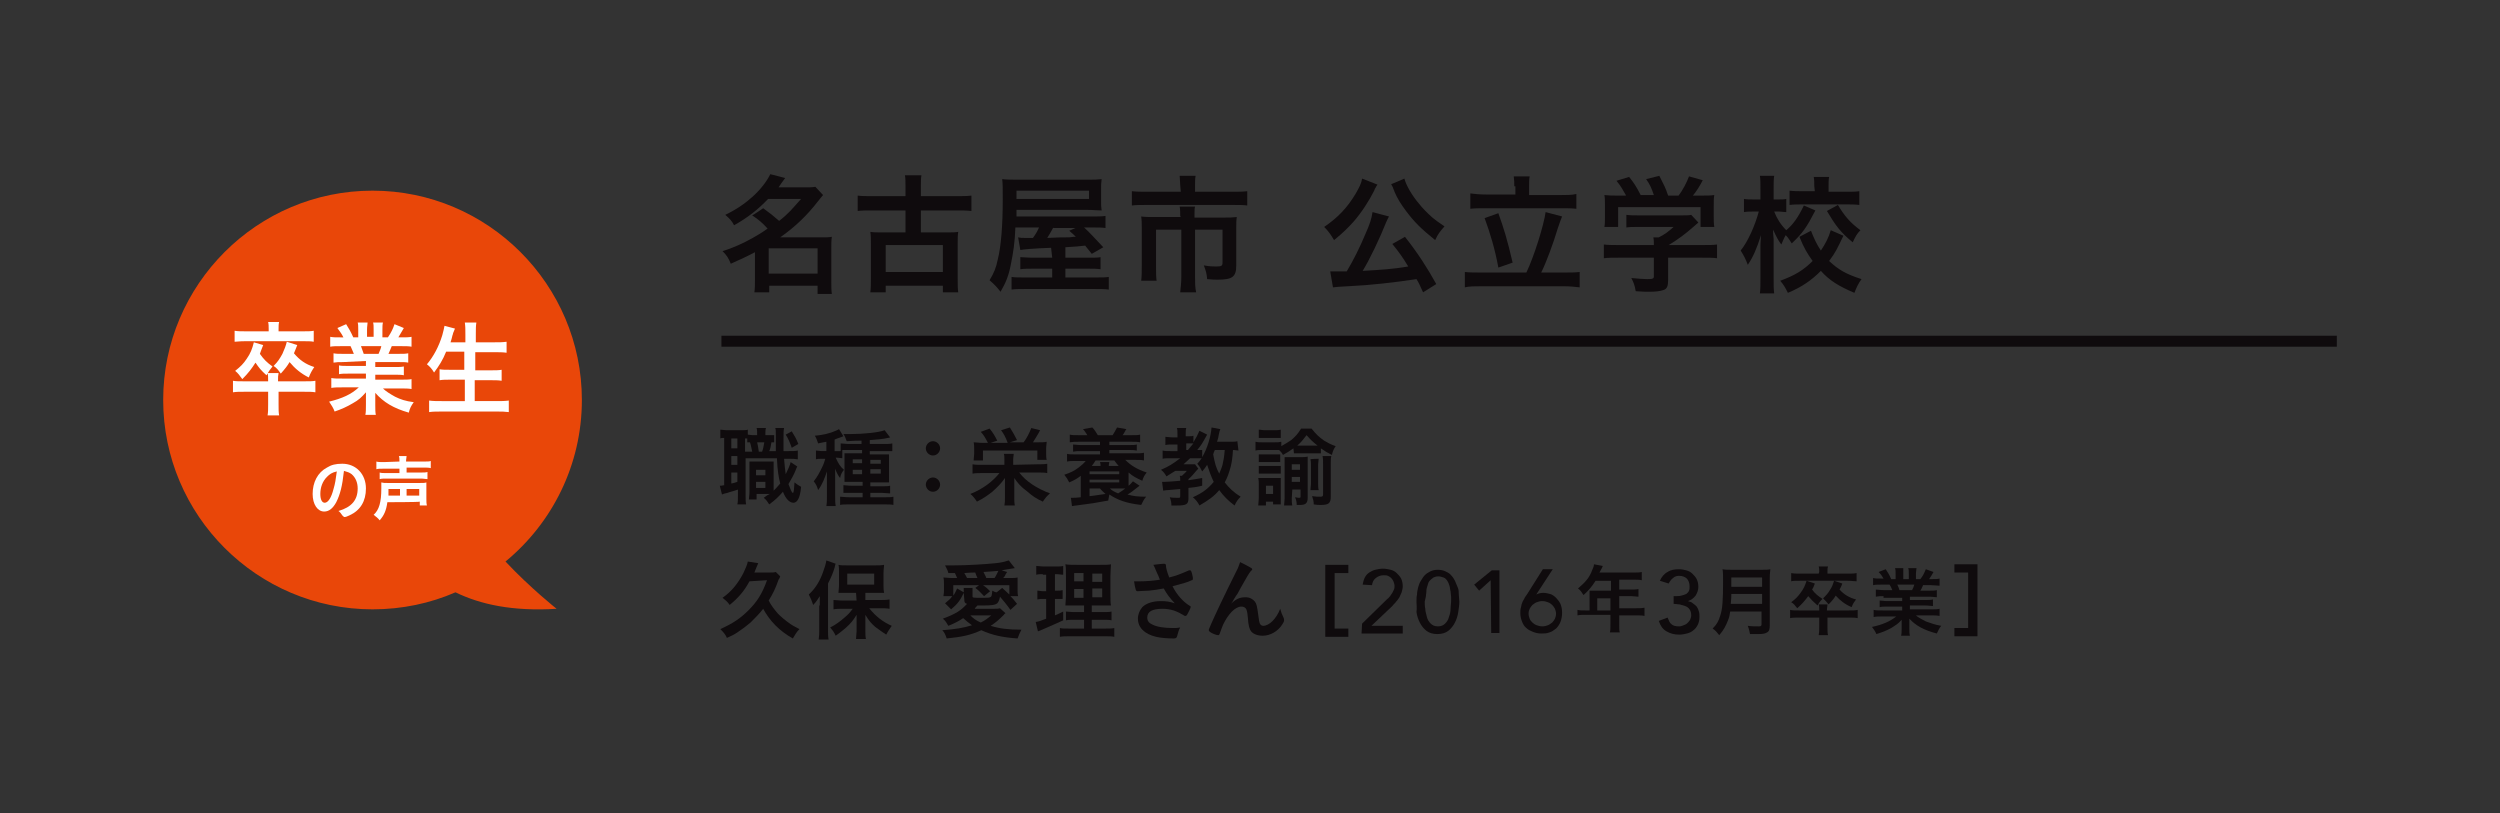 <?xml version="1.0" encoding="utf-8"?>
<!-- Generator: Adobe Illustrator 27.2.0, SVG Export Plug-In . SVG Version: 6.00 Build 0)  -->
<svg version="1.1" id="_レイヤー_2" xmlns="http://www.w3.org/2000/svg" xmlns:xlink="http://www.w3.org/1999/xlink" x="0px"
	 y="0px" viewBox="0 0 455 148" style="enable-background:new 0 0 455 148;" xml:space="preserve">
<rect x="0" y="0" width="455" height="148" fill="#333333" stroke="none"/>
<style type="text/css">
	.st0{fill:#E94709;}
	.st1{fill:#FFFFFF;}
	.st2{fill:#0F0B0D;}
	.st3{fill:none;stroke:#0F0B0D;stroke-width:1.998;stroke-miterlimit:10;}
</style>
<g id="_レイヤー_2-2">
	<g>
		<path class="st0" d="M92,102.2c8.5-7,13.9-17.6,13.9-29.4c0-21-17.1-38.1-38.1-38.1S29.7,51.8,29.7,72.8s17.1,38.1,38.1,38.1
			c5.4,0,10.5-1.1,15.1-3.1c4.5,2.2,10.4,3.5,18.4,3C101.3,110.8,96.5,107,92,102.2z"/>
		<g>
			<path class="st1" d="M55.3,69.4c1,0,1.6,0,2.1-0.1v2.1c-0.6-0.1-1.1-0.1-2.1-0.1h-4.6v2.3c0,1,0,1.4,0.1,2h-2.1
				c0.1-0.6,0.1-1.1,0.1-2v-2.3h-4.3c-0.9,0-1.5,0-2.1,0.1v-2.1c0.5,0.1,1.1,0.1,2.1,0.1h4.3c0-0.7,0-1.1-0.1-1.5h2
				c-0.1,0.5-0.1,0.7-0.1,1.5L55.3,69.4L55.3,69.4z M48.9,59.9c0-0.5,0-0.9-0.1-1.3h2c-0.1,0.4-0.1,0.8-0.1,1.3v0.4h4.5
				c0.8,0,1.4,0,1.9-0.1v2c-0.5-0.1-1.1-0.1-1.9-0.1H44.6c-1,0-1.6,0.1-1.9,0.1v-2c0.6,0.1,1.2,0.1,2,0.1h4.2L48.9,59.9L48.9,59.9z
				 M47.9,62.8c-0.3,0.8-0.4,1-0.6,1.6c0.7,1,1.3,1.6,2.3,2.3c-0.5,0.6-0.7,0.9-1.1,1.6c-1-0.9-1.4-1.4-2-2.3
				c-0.7,1.1-1.3,1.9-2.4,3c-0.5-0.7-0.8-1.1-1.3-1.5c1-0.8,1.5-1.3,2.1-2.2c0.7-1,1-1.8,1.3-3L47.9,62.8L47.9,62.8z M54.1,62.8
				c-0.3,0.8-0.4,1-0.6,1.5c1,1.2,2.1,2,3.7,2.5c-0.4,0.6-0.7,1.1-1,1.9c-1.4-0.7-2.5-1.6-3.5-2.8c-0.4,0.7-0.8,1.2-1.6,2.1
				c-0.4-0.6-0.7-1-1.3-1.4c0.8-0.8,1.1-1.3,1.6-2.2c0.4-0.9,0.6-1.4,0.8-2.2L54.1,62.8L54.1,62.8z"/>
			<path class="st1" d="M62.4,65.9c-0.8,0-1.1,0-1.7,0.1v-1.7c0.5,0.1,0.9,0.1,1.7,0.1h2c-0.3-0.7-0.4-1-0.6-1.4h-1.8
				c-0.8,0-1.4,0-1.9,0.1v-1.8c0.5,0.1,1,0.1,1.9,0.1h0.5c-0.3-0.6-0.5-0.9-1.1-1.7L63,59c0.5,0.8,0.8,1.3,1.3,2.4h0.9v-1.3
				c0-0.6,0-1.1-0.1-1.4h1.8c0,0.3-0.1,0.7-0.1,1.3v1.3h1.2V60c0-0.6,0-1-0.1-1.3h1.8c-0.1,0.3-0.1,0.9-0.1,1.4v1.3h1
				c0.6-0.9,0.9-1.5,1.2-2.4l1.7,0.7c-0.4,0.7-0.7,1.2-1,1.7h0.5c0.9,0,1.4,0,1.9-0.1v1.8C74.4,63,73.8,63,73,63h-1.7
				c-0.3,0.7-0.4,1-0.6,1.4h1.9c0.8,0,1.2,0,1.7-0.1V66c-0.5-0.1-0.9-0.1-1.7-0.1h-4.3v0.9h3.5c0.7,0,1.2,0,1.7-0.1v1.6
				c-0.4-0.1-1-0.1-1.7-0.1h-3.5v0.9h4.6c0.9,0,1.5,0,2-0.1v1.8c-0.6-0.1-1.2-0.1-1.9-0.1h-3.3c0.5,0.5,1.3,1,2.2,1.5
				c1,0.5,1.9,0.8,3.4,1c-0.5,0.7-0.7,1.1-0.9,1.9c-2.8-0.8-4.6-1.9-6.1-3.6c0,0.6,0,0.9,0,1.3v0.9c0,0.8,0,1.3,0.1,1.8h-1.9
				c0.1-0.5,0.1-1.1,0.1-1.9v-0.9c0-0.4,0-0.6,0-1.3c-0.8,0.9-1.3,1.4-2.4,2c-1,0.6-2.1,1.1-3.3,1.5c-0.2-0.6-0.6-1.2-1-1.8
				c2.4-0.6,4-1.3,5.4-2.6h-3c-0.8,0-1.4,0-2,0.1v-1.8c0.5,0.1,1.1,0.1,2,0.1h4.3v-0.9h-3.2c-0.7,0-1.2,0-1.7,0.1v-1.6
				c0.4,0.1,0.9,0.1,1.7,0.1h3.2v-0.9L62.4,65.9L62.4,65.9z M68.9,64.4c0.2-0.5,0.4-0.9,0.5-1.4h-3.7c0.2,0.5,0.3,0.9,0.5,1.4H68.9z
				"/>
			<path class="st1" d="M81.2,64c-0.6,1.5-1.3,2.6-2.2,3.8c-0.4-0.7-0.8-1.1-1.3-1.5c1.2-1.4,2.2-3.3,2.8-5.3
				c0.2-0.8,0.3-1.1,0.4-1.7l1.9,0.5c0,0.1-0.1,0.2-0.2,0.5c0,0.1-0.1,0.1-0.2,0.6c-0.1,0.2-0.1,0.5-0.4,1.4h2.7v-1.4
				c0-1,0-1.5-0.1-2.2h2.1c-0.1,0.6-0.1,1.2-0.1,2.2v1.4h3.4c0.8,0,1.5,0,2.2-0.1v2c-0.7-0.1-1.4-0.1-2.2-0.1h-3.5v3.3h2.8
				c0.8,0,1.5,0,2-0.1v2c-0.6-0.1-1.3-0.1-2-0.1h-2.9V73h3.9c0.9,0,1.6,0,2.3-0.1V75c-0.8-0.1-1.3-0.1-2.2-0.1h-10
				c-0.9,0-1.6,0-2.3,0.1v-2.1c0.7,0.1,1.4,0.1,2.3,0.1h4.2v-3.9H82c-0.8,0-1.4,0-2,0.1v-2c0.5,0.1,1.1,0.1,2,0.1h2.5V64
				C84.5,64,81.2,64,81.2,64z"/>
			<path class="st1" d="M61.2,91.4c-0.6,1.1-1.3,1.7-2.2,1.7c-1.2,0-2.1-1.3-2.1-3.2c0-2.1,0.9-3.9,2.6-4.8c0.8-0.5,1.6-0.7,2.8-0.7
				c2.5,0,4.3,1.9,4.3,4.5c0,2.3-1,4-3,4.9c-0.4,0.2-0.7,0.3-0.9,0.3c-0.1,0-0.2-0.1-0.4-0.3c-0.2-0.3-0.4-0.6-0.7-0.8
				c2.4-0.7,3.5-2,3.5-4.1c0-1.1-0.4-2-1.1-2.6c-0.4-0.3-0.7-0.4-1.4-0.6C62.3,88.5,61.9,90,61.2,91.4L61.2,91.4z M59.5,86.8
				c-0.8,0.8-1.2,1.9-1.2,3.1c0,1,0.3,1.6,0.8,1.6c0.6,0,1.2-0.9,1.6-2.5c0.3-1,0.4-1.7,0.6-3.2C60.4,86,60,86.3,59.5,86.8z"/>
			<path class="st1" d="M70.5,91.4c-0.2,1.5-0.6,2.4-1.4,3.3c-0.3-0.4-0.7-0.7-1.1-1c1-0.9,1.4-2.3,1.4-4.8c0-0.5,0-0.8,0-1.1
				c0.4,0.1,0.5,0.1,1.1,0.1h6c0.6,0,0.8,0,1.1-0.1c0,0.3,0,0.6,0,1.1v1.8c0,0.6,0,0.9,0.1,1.3h-1.3v-0.7
				C76.2,91.4,70.5,91.4,70.5,91.4z M72.7,84c0-0.5,0-0.7-0.1-1H74c0,0.3-0.1,0.5-0.1,1V84h3.2c0.6,0,1.1,0,1.3-0.1v1.3
				c-0.4-0.1-0.7-0.1-1.3-0.1H74V86h2.6c0.6,0,0.9,0,1.2-0.1v1.3c-0.4,0-0.7-0.1-1.2-0.1h-6.3c-0.5,0-0.8,0-1.2,0.1V86
				c0.3,0.1,0.6,0.1,1.2,0.1h2.4v-0.8h-2.9c-0.6,0-1,0-1.3,0.1V84c0.3,0.1,0.7,0.1,1.4,0.1L72.7,84L72.7,84L72.7,84z M72.8,90.2V89
				h-2.1c0,0.5,0,0.8,0,1.2H72.8L72.8,90.2z M76.3,90.2V89H74v1.2H76.3z"/>
		</g>
	</g>
	<g>
		<g>
			<path class="st2" d="M138.9,37.9c1.5,1.1,1.5,1.1,2.9,2.3c1.7-1.3,2.4-2.2,4-4h-6c-1.8,1.9-3.7,3.4-6.2,4.8
				c-0.4-0.8-0.8-1.2-1.6-1.9c3.8-1.8,6.8-4.6,8.2-7.4l2.7,0.7c-0.6,0.8-0.8,1.1-1.2,1.7h4.7c0.9,0,1.4,0,2-0.1l1.4,1.5
				c-0.3,0.3-0.3,0.4-0.9,1.1c-2,2.6-4.2,4.7-6.9,6.6h7.5c0.9,0,1.3,0,1.9-0.1c-0.1,0.6-0.1,1.2-0.1,2.1v6c0,0.9,0,1.7,0.1,2.3h-2.6
				V52h-8.8v1.2h-2.7c0.1-0.7,0.1-1.5,0.1-2.3v-5c-1.5,0.8-2.4,1.2-4.4,2.1c-0.4-1-0.7-1.5-1.5-2.3c2-0.6,3.9-1.5,5.5-2.4
				c0.7-0.4,1.6-0.9,2.7-1.7c-1-1.1-1.6-1.6-2.8-2.4C137,39.2,138.9,37.9,138.9,37.9z M139.9,49.8h8.9v-4.6h-8.9V49.8z"/>
			<path class="st2" d="M164.8,34c0-1,0-1.5-0.1-2.1h3c-0.1,0.6-0.1,1.2-0.1,2.1v1.7h6.4c1.1,0,2,0,2.8-0.1v2.8
				c-0.9-0.1-1.8-0.1-2.8-0.1h-6.4v4h4.7c1.1,0,1.5,0,2.1-0.1c-0.1,0.6-0.1,1.2-0.1,2.2v6.3c0,1.1,0,1.9,0.1,2.5h-2.8v-1.2h-10.4
				v1.2h-2.8c0.1-0.7,0.1-1.5,0.1-2.5v-6.3c0-0.9,0-1.5-0.1-2.2c0.6,0.1,1.1,0.1,2.1,0.1h4.3v-4h-6c-1.1,0-1.9,0-2.7,0.1v-2.8
				c0.7,0.1,1.7,0.1,2.7,0.1h6C164.8,35.7,164.8,34,164.8,34z M161.2,49.5h10.4v-4.9h-10.4V49.5z"/>
			<path class="st2" d="M191.3,45.1c-3,0.1-5.2,0.3-5.6,0.4l-0.4-2.3c0.5,0.1,0.6,0.1,1.2,0.1h1.5c0.5-0.7,0.8-1.2,1.1-1.9h-4.3
				c-0.1,2.8-0.4,4.6-0.8,6.6c-0.4,2.1-0.9,3.4-1.9,5.1c-0.7-0.9-1.2-1.4-2-2.1c0.8-1.3,1.2-2.3,1.5-3.8c0.6-2.4,0.9-6.2,0.9-10.9
				c0-2.2,0-2.8-0.1-3.7c0.8,0.1,1.6,0.1,3,0.1h12.6c1.2,0,1.7,0,2.5-0.1c-0.1,0.8-0.1,1-0.1,1.8v2.2c0,0.8,0,1,0.1,1.7
				c-0.8,0-1.5-0.1-2.5-0.1H185l0,1.2h13.5c1.4,0,2,0,2.7-0.1v2.2c-0.7-0.1-1.2-0.1-2.4-0.1h-1.5c0.9,0.8,1.8,1.8,3.5,3.6l-2.1,1.2
				l-1.2-1.5c-0.7,0.1-1.9,0.2-3.6,0.3v1.9h4.1c1.4,0,1.8,0,2.3-0.1V49c-0.7-0.1-1.3-0.1-2.3-0.1h-4.1v1.6h5.1c1.6,0,2.2,0,2.8-0.1
				v2.3c-0.8-0.1-1.5-0.1-3.1-0.1h-11.7c-1.3,0-2.2,0-2.9,0.1v-2.3c0.6,0.1,1.3,0.1,2.7,0.1h4.7v-1.6h-3.4c-1,0-1.7,0-2.4,0.1v-2.2
				c0.6,0,1,0.1,2.4,0.1h3.4L191.3,45.1L191.3,45.1z M198.2,36.2v-1.5H185v1.5H198.2z M191.7,41.4c-0.5,0.9-0.7,1.3-1.1,1.9
				c1.8-0.1,3-0.1,3.5-0.1c0.5,0,0.6,0,1.3-0.1c0.1,0,0.2,0,0.4,0c-0.4-0.4-0.6-0.6-1.2-1.1l1.1-0.5H191.7L191.7,41.4z"/>
			<path class="st2" d="M214.8,33.7c0-0.6-0.1-1.3-0.1-1.7h2.9c-0.1,0.5-0.1,1.1-0.1,1.7v1.2h6.6c1.2,0,2.1,0,2.9-0.1v2.6
				c-0.7-0.1-1.4-0.1-2.9-0.1h-15.3c-1.1,0-2,0-2.8,0.1v-2.6c0.9,0.1,1.7,0.1,2.9,0.1h6L214.8,33.7L214.8,33.7z M214.8,39.3
				c0-0.6,0-1.2-0.1-1.7h2.8c-0.1,0.3-0.1,0.8-0.1,1.7v0.3h5.4c1,0,1.5,0,2.3-0.1c-0.1,0.6-0.1,1.2-0.1,2v6.8c0,2.1-0.7,2.6-3.4,2.6
				c-0.5,0-0.9,0-1.9-0.1c-0.1-1.1-0.2-1.4-0.6-2.5c1,0.2,1.8,0.2,2.2,0.2c1,0,1.2-0.1,1.2-0.7v-6h-5v8.6c0,1.1,0,1.9,0.2,2.8h-2.9
				c0.1-0.9,0.2-1.8,0.2-2.8v-8.6h-4.6v6.6c0,1.3,0,1.9,0.1,2.7h-2.8c0.1-0.9,0.1-1.6,0.1-2.7v-7c0-0.7,0-1.3-0.1-2
				c0.7,0.1,1.4,0.1,2.4,0.1h4.8L214.8,39.3L214.8,39.3z"/>
			<path class="st2" d="M250.7,33.6c-0.1,0.1-0.1,0.2-0.2,0.3c0,0-0.1,0.1-0.1,0.2c-0.1,0.1-0.2,0.3-0.3,0.6c-0.9,1.8-2.3,4-3.8,5.7
				c-1.1,1.2-1.8,1.9-3.5,3.3c-0.6-1-1-1.6-1.8-2.4c2.5-1.7,4.2-3.5,5.7-6c0.7-1.2,1.1-2,1.2-2.8L250.7,33.6L250.7,33.6z M259,53.2
				c-0.6-1.3-0.8-1.8-1.2-2.4c-4,0.6-8.2,1.1-12.5,1.3c-1.7,0.1-2,0.1-2.7,0.2l-0.5-2.9c0.5,0,1.1,0,1.7,0c0.5,0,0.6,0,1.3,0
				c1.2-2,2.4-4.4,3.4-6.8c0.8-1.8,1.1-2.7,1.3-4l3,0.8c-0.2,0.3-0.2,0.4-0.5,1c-1.1,2.8-3.1,7-4.3,8.9c3.3-0.2,5.4-0.3,8.3-0.8
				c-1.1-1.8-1.6-2.5-2.9-4.1l2.3-1.3c2.3,2.9,4.1,5.7,5.7,8.6L259,53.2L259,53.2z M255.6,32.5c0.3,1.2,1.4,3.1,2.6,4.5
				c0.7,0.9,1.5,1.7,2.5,2.6c0.6,0.5,0.9,0.7,2.2,1.6c-0.8,0.9-1.2,1.4-1.7,2.5c-2.6-2.1-3.8-3.3-5.3-5.3c-0.9-1.2-1.6-2.3-2.1-3.5
				c0-0.1-0.1-0.3-0.2-0.5c0-0.1-0.1-0.3-0.2-0.5c-0.1-0.2-0.2-0.3-0.2-0.4C253.1,33.6,255.6,32.5,255.6,32.5z"/>
			<path class="st2" d="M277.8,49.6c1.4-2.9,3.2-8.7,3.5-11l3,0.8c-0.2,0.5-0.3,0.7-0.8,2.2c-0.8,2.7-2.1,6.2-3,8h4.1
				c1.2,0,2.2,0,2.9-0.1v2.8c-0.8-0.1-1.8-0.2-2.9-0.2h-15c-1.2,0-2.2,0-3,0.2v-2.8c0.8,0.1,1.8,0.1,3,0.1H277.8L277.8,49.6z
				 M275.6,33.9c0-0.7,0-1.1-0.1-1.8h2.9c-0.1,0.5-0.1,1.1-0.1,1.8v1.6h5.6c1.2,0,2.3,0,3-0.2V38c-0.8-0.1-1.8-0.1-3-0.1h-13.4
				c-1.2,0-2.2,0-2.9,0.1v-2.8c0.7,0.1,1.7,0.2,2.9,0.2h5.3V33.9L275.6,33.9z M272.7,38.8c1,2.8,1.6,4.7,2.6,9l-2.6,0.9
				c-0.6-3.3-1.5-6.3-2.5-9L272.7,38.8L272.7,38.8z"/>
			<path class="st2" d="M294.7,46.9c-1.2,0-2.1,0-2.8,0.1v-2.5c0.8,0.1,1.7,0.1,2.8,0.1h6.3v-0.2c0-0.5,0-0.8-0.1-1.2h1
				c1-0.5,1.7-1,2.7-1.9h-6.3c-1,0-1.7,0-2.3,0.1v-2.3c0.7,0.1,1.4,0.1,2.4,0.1h7.6c0.9,0,1.4,0,1.8-0.1l1.3,1.4
				c-0.2,0.2-0.5,0.4-0.8,0.7c-1.6,1.4-2.8,2.3-4.6,3.4v0h6c1.1,0,2.2,0,2.8-0.1v2.5c-0.6-0.1-1.6-0.1-2.9-0.1h-6v4
				c0,1.2-0.2,1.7-0.9,1.9c-0.6,0.2-1.3,0.3-2.7,0.3c-0.3,0-1,0-2.3-0.1c-0.2-1.2-0.4-1.6-0.8-2.4c1.1,0.1,2.2,0.2,2.9,0.2
				c1,0,1.2-0.1,1.2-0.5v-3.4L294.7,46.9L294.7,46.9z M295.9,35.5c-0.6-1-0.8-1.5-1.7-2.6l2.3-0.7c0.8,1,1.3,1.7,2.1,3.3h2.4
				c-0.4-1.2-0.7-1.9-1.4-2.9L302,32c0.9,1.8,1.1,2.1,1.6,3.6h1.9c0.7-0.9,1.5-2.4,1.9-3.5l2.5,0.7c-0.5,1-1.2,2.1-1.8,2.8h1.1
				c1.6,0,2,0,2.8-0.1c-0.1,0.6-0.1,1.1-0.1,1.9v2.1c0,0.6,0,1.2,0.1,1.8h-2.5v-3.6h-15v3.6h-2.5c0.1-0.5,0.1-1.1,0.1-1.8v-2.1
				c0-0.8,0-1.4-0.1-1.9c1.1,0.1,1.2,0.1,2.7,0.1H295.9L295.9,35.5z"/>
			<path class="st2" d="M330.4,38.3c-1.6,3.1-2.3,4.1-4.3,6c-0.4-0.6-0.6-1-1.1-1.5c-0.3,0.5-0.5,1-0.8,1.7
				c-0.6-0.8-0.9-1.4-1.5-2.7c0,0.3,0,0.9,0.1,1.7c0,0.1,0,1.3,0,1.5v5.6c0,1.2,0,2.1,0.1,2.8h-2.6c0.1-0.7,0.1-1.6,0.1-2.8v-4.7
				c0-0.6,0-1,0-1.2c0,0,0-0.6,0.1-1.9c-0.8,2.5-1.4,3.9-2.4,5.4c-0.4-1.1-0.8-1.8-1.3-2.6c1.3-1.6,2.6-4.5,3.3-7.1h-0.9
				c-0.7,0-1.2,0-1.8,0.1v-2.4c0.5,0.1,1,0.1,1.8,0.1h1.2v-1.9c0-1.2,0-1.8-0.1-2.4h2.6c-0.1,0.6-0.1,1.3-0.1,2.4v1.9h0.9
				c0.6,0,1,0,1.4-0.1v2.4c-0.5,0-0.9-0.1-1.3-0.1h-0.9c0.5,1.3,1.2,2.4,2.2,3.4c1.3-1.1,2.2-2.4,3.2-4.5L330.4,38.3L330.4,38.3z
				 M335.5,42.9c-1.1,2.3-1.4,3-2.6,4.6c1.7,1.6,3.1,2.4,5.9,3.3c-0.6,0.8-0.9,1.5-1.3,2.5c-2.8-1.2-4.5-2.2-6.1-4
				c-1.7,1.7-3.4,2.9-6,4c-0.5-1-0.8-1.5-1.4-2.2c2.7-1,4.2-1.9,5.9-3.6c-1-1.4-1.6-2.4-2.4-4.4l2.1-1.1c0.6,1.5,1,2.4,1.8,3.6
				c0.8-1.2,1.4-2.3,1.8-3.7L335.5,42.9L335.5,42.9z M330.2,33.9c0-0.7,0-1.2-0.1-1.7h2.8c-0.1,0.5-0.1,1-0.1,1.7v1h3.1
				c1,0,1.9,0,2.5-0.1v2.5c-0.8-0.1-1.6-0.1-2.5-0.1h-7.6c-1,0-1.8,0-2.6,0.1v-2.6c0.8,0.1,1.5,0.1,2.6,0.1h2L330.2,33.9L330.2,33.9
				z M334.5,37.3c1.2,2,2.2,3.2,4.1,4.6c-0.6,0.6-0.9,1.1-1.4,2.2c-2.2-1.8-3.1-3-4.7-5.7L334.5,37.3L334.5,37.3z"/>
		</g>
		<g>
			<path class="st2" d="M140.9,80.5c-0.2,0-0.4,0-0.5,0c-0.1,0.7-0.2,1.2-0.4,1.6h1.2c0-1.3,0-2.3,0-3.1c0-0.6,0-0.8-0.1-1.1h1.6
				c-0.1,0.5-0.1,0.8-0.1,1.9c0,0.6,0,1.3,0,2.3h0.9c0.9,0,1.2,0,1.7-0.1v1.6c-0.6-0.1-0.8-0.1-1.7-0.1h-0.8c0.1,1.3,0.2,2,0.3,2.8
				c0.4-0.8,0.8-1.7,0.9-2.2l1.2,0.8c-0.1,0.2-0.2,0.4-0.3,0.7c-0.3,0.8-0.9,1.8-1.3,2.5c0.3,0.8,0.6,1.6,0.8,1.6s0.2-0.7,0.3-1.9
				c0.4,0.3,0.8,0.6,1.2,0.8c-0.1,1.2-0.3,1.8-0.5,2.2c-0.2,0.4-0.5,0.7-0.9,0.7c-0.7,0-1.4-0.7-1.9-2c-0.8,0.9-1.4,1.5-2.5,2.3
				c-0.4-0.6-0.5-0.8-1-1.2c0.5-0.4,0.7-0.5,1.1-0.7h-2.4v1h-1.4c0-0.4,0.1-0.8,0.1-1.3v-4.2c0-0.7,0-0.9,0-1.4c0.3,0,0.4,0,1,0h2.4
				c0.4,0,0.6,0,1,0c0,0.3,0,0.6,0,1.4v3.9c0.4-0.4,0.7-0.7,1.2-1.3c-0.3-1.2-0.5-2.3-0.6-4.6h-5.7v6.8c0,0.8,0,1.2,0.1,1.6h-1.6
				c0.1-0.4,0.1-0.9,0.1-1.6v-1.1c-0.8,0.3-1.4,0.4-1.9,0.6c-0.5,0.1-0.8,0.2-1,0.3l-0.4-1.6c0.2,0,0.4,0,0.8-0.1v-8.6
				c-0.3,0-0.5,0-0.7,0.1v-1.6c0.3,0,0.7,0.1,1.3,0.1h2.4c0.6,0,1,0,1.3-0.1v0.9c0.3,0,0.5,0.1,1,0.1h0.7v-0.1c0-0.6,0-0.9-0.1-1.2
				h1.7c-0.1,0.4-0.1,0.7-0.1,1.2v0.1h0.5c0.6,0,0.8,0,1.1,0L140.9,80.5L140.9,80.5z M133.1,81.6h1.1v-1.8h-1.1V81.6z M133.1,84.6
				h1.1V83h-1.1V84.6z M133.1,88c0.6-0.1,0.7-0.2,1.1-0.3V86h-1.1V88z M136.9,82.2c-0.1-0.4-0.2-1.1-0.4-1.7c-0.2,0-0.3,0-0.5,0
				v-0.7c-0.2,0-0.2,0-0.4,0v2.4H136.9L136.9,82.2z M137.6,86.5h1.7v-1h-1.7V86.5z M137.6,88.8h1.7v-1.1h-1.7V88.8z M137.8,80.5
				c0.1,0.4,0.2,0.9,0.3,1.7h0.6c0.2-0.5,0.3-1.1,0.4-1.7H137.8z M144.1,78.5c0.5,0.8,0.8,1.3,1.2,2.3l-1.2,0.7
				c-0.4-1.1-0.6-1.6-1.1-2.4L144.1,78.5L144.1,78.5z"/>
			<path class="st2" d="M153.3,83.4c-0.3,0-0.6-0.1-1-0.1h-0.2c0.5,1.1,0.8,1.6,1.5,2.2c-0.4,0.5-0.6,0.9-0.7,1.5
				c-0.4-0.5-0.6-0.9-0.9-1.7c0,0.4,0,0.5,0,0.9c0,0.2,0,0.3,0,0.5c0,0.3,0,0.5,0,0.6v3c0,0.8,0,1.2,0.1,1.8h-1.7
				c0.1-0.6,0.1-1.1,0.1-1.8v-2.4c0-0.5,0-0.9,0-1.1c0-0.4,0-0.6,0-1c-0.4,1.2-0.8,2.3-1.6,3.4c-0.2-0.7-0.4-1.1-0.8-1.6
				c0.7-0.9,1-1.5,1.5-2.5c0.3-0.6,0.5-1.2,0.6-1.6h-0.6c-0.4,0-0.8,0-1.1,0.1v-1.6c0.4,0,0.7,0.1,1.1,0.1h0.8v-1.7
				c-0.4,0.1-0.7,0.1-1.5,0.3c-0.2-0.6-0.3-0.9-0.6-1.4c1.3-0.1,2.7-0.4,3.8-0.9c0.3-0.1,0.4-0.2,0.6-0.3l0.8,1.3
				c-0.2,0.1-0.6,0.2-0.8,0.3c-0.1,0-0.3,0.1-0.8,0.3v2.1h0.3c0.4,0,0.5,0,0.8,0v-1.4c0.4,0,0.8,0.1,1.5,0.1h2.3v-0.6
				c-0.8,0-1.3,0-2.7,0.1c-0.2-0.5-0.3-0.9-0.6-1.3c0.6,0,1.1,0,1.2,0c2.5,0,5.3-0.3,6.3-0.7l1,1.3c-0.1,0-0.2,0.1-0.4,0.1
				c-0.8,0.2-2,0.3-3.3,0.4v0.7h2.6c0.6,0,1.1,0,1.5-0.1v1.4c-0.4,0-0.8,0-1.4,0h-2.7v0.6h2c0.7,0,1.1,0,1.5,0c0,0.4,0,0.6,0,1.3
				v2.4c0,0.8,0,1.1,0,1.4c-0.4,0-0.7,0-1.3,0h-2.1v0.7h2.1c0.8,0,1.1,0,1.5-0.1v1.4c-0.5,0-1-0.1-1.5-0.1h-2.1v0.8h2.6
				c0.7,0,1.2,0,1.6-0.1v1.5c-0.4-0.1-1-0.1-1.7-0.1h-6.3c-0.8,0-1.3,0-1.7,0.1v-1.5c0.4,0,0.9,0.1,1.7,0.1h2.4v-0.8h-2
				c-0.7,0-1,0-1.5,0v-1.4c0.4,0,0.7,0.1,1.5,0.1h2v-0.7H155c-0.7,0-0.9,0-1.3,0c0-0.4,0-0.8,0-1.5v-2.4c0-0.7,0-1,0-1.3
				c0.4,0,0.7,0,1.4,0h1.8v-0.6h-2.3c-0.5,0-1,0-1.3,0V83.4L153.3,83.4z M155.2,83.6v0.7h1.7v-0.7H155.2z M155.2,85.5v0.8h1.7v-0.8
				H155.2z M160.3,84.4v-0.7h-1.9v0.7H160.3z M160.3,86.2v-0.8h-1.9v0.8H160.3z"/>
			<path class="st2" d="M171.1,81.6c0,0.7-0.6,1.3-1.3,1.3s-1.3-0.6-1.3-1.3c0-0.7,0.6-1.3,1.3-1.3S171.1,80.9,171.1,81.6z
				 M171.1,88.2c0,0.7-0.6,1.3-1.3,1.3s-1.3-0.6-1.3-1.3c0-0.7,0.6-1.3,1.3-1.3S171.1,87.5,171.1,88.2z"/>
			<path class="st2" d="M188.8,84.5c0.9,0,1.3,0,1.8-0.1v1.7c-0.5-0.1-1-0.1-1.8-0.1h-3.3c1.2,1.6,3.2,2.9,5.6,3.8
				c-0.6,0.5-0.9,0.9-1.3,1.5c-1.1-0.5-1.9-1-2.9-1.9c-1.1-0.8-1.7-1.5-2.3-2.4c0,0.4,0,1.1,0,1.4v2.1c0,0.6,0,1,0.1,1.5h-1.9
				c0.1-0.5,0.1-0.8,0.1-1.5v-2.1c0-0.6,0-0.9,0-1.4c-0.7,1-1.3,1.6-2.3,2.5c-0.9,0.7-1.6,1.2-2.8,1.8c-0.4-0.6-0.7-1-1.2-1.4
				c2.3-0.9,4.1-2.3,5.3-3.8h-3.1c-0.7,0-1.2,0-1.8,0.1v-1.7c0.5,0.1,1,0.1,1.8,0.1h4v-0.9c0-0.5,0-0.8-0.1-1.1h1.8
				c0,0.3-0.1,0.6-0.1,1.1v0.9L188.8,84.5L188.8,84.5z M179.8,80.6c-0.4-0.8-0.8-1.5-1.3-2l1.6-0.6c0.6,0.7,1,1.4,1.4,2.2l-1.2,0.4
				h3.1c-0.4-1.1-0.7-1.6-1.2-2.3l1.6-0.5c0.5,0.8,0.8,1.3,1.3,2.3l-1.3,0.4h2.5c0.6-0.8,1-1.6,1.4-2.6l1.6,0.4
				c-0.4,0.8-1,1.7-1.3,2.2h0.9c0.7,0,1.2,0,1.6-0.1c0,0.4-0.1,0.7-0.1,1.3v0.8c0,0.5,0,0.8,0.1,1.2h-1.7V82h-9.9v1.8h-1.7
				c0-0.4,0.1-0.8,0.1-1.2v-0.8c0-0.5,0-0.9-0.1-1.3c0.5,0,0.9,0.1,1.6,0.1L179.8,80.6L179.8,80.6z"/>
			<path class="st2" d="M201.7,91.1c-2.1,0.4-3.4,0.6-5.8,0.9c-0.3,0-0.5,0.1-0.8,0.1l-0.2-1.5h0.2c0.3,0,0.9,0,1.6-0.1v-3.9
				c-0.8,0.6-1.2,0.8-2.1,1.2c-0.3-0.6-0.5-0.9-0.9-1.4c1.2-0.4,1.8-0.7,2.6-1.3c0.5-0.4,0.9-0.7,1.3-1.2h-1.8c-0.8,0-1.1,0-1.6,0.1
				v-1.4c0.4,0.1,0.8,0.1,1.6,0.1h4.4v-0.6h-3.4c-0.8,0-0.9,0-1.5,0.1v-1.3c0.4,0,0.7,0.1,1.5,0.1h3.4v-0.6h-3.9c-0.6,0-1,0-1.6,0.1
				v-1.4c0.4,0.1,0.8,0.1,1.6,0.1h1.6c-0.3-0.4-0.4-0.7-0.8-1.1l1.7-0.3c0.4,0.4,0.7,0.9,1,1.4h2.7c0.3-0.5,0.5-0.8,0.8-1.4l1.7,0.3
				c-0.1,0.1-0.2,0.3-0.3,0.5c-0.2,0.3-0.2,0.4-0.4,0.6h1.7c0.8,0,1.1,0,1.5-0.1v1.4c-0.5-0.1-0.9-0.1-1.5-0.1h-4.1v0.6h3.6
				c0.8,0,1,0,1.4-0.1V82c-0.5-0.1-0.7-0.1-1.4-0.1h-3.6v0.6h4.7c0.8,0,1.2,0,1.6-0.1v1.4c-0.5-0.1-0.8-0.1-1.6-0.1h-1.8
				c1,1,2.1,1.7,3.9,2.3c-0.4,0.5-0.6,0.8-0.8,1.5c-1.1-0.5-1.7-0.8-2.5-1.5v1.5c0,0.5,0,0.6,0,0.9c0.3-0.2,0.4-0.4,0.8-0.8l1.2,0.8
				c-1.4,1.1-1.5,1.2-2.2,1.6c1.1,0.3,1.8,0.4,3.4,0.4c-0.5,0.6-0.6,0.9-0.9,1.5c-2.7-0.3-4.3-0.9-5.8-1.9L201.7,91.1L201.7,91.1z
				 M198.3,86.3h5.4v-0.5h-5.4V86.3z M198.3,87.8h5.4v-0.5h-5.4V87.8z M198.3,90.3c0.7-0.1,1-0.1,1.5-0.2c0.1,0,0.6-0.1,1.4-0.2
				c-0.4-0.4-0.7-0.6-1-1h-1.9L198.3,90.3L198.3,90.3z M200.3,84.8c0-0.3,0-0.4-0.1-0.7h1.7c0,0.2-0.1,0.3-0.1,0.7h1.8
				c-0.3-0.3-0.4-0.5-0.8-1h-3.4c-0.3,0.5-0.4,0.6-0.7,1H200.3z M202,88.9c0.4,0.4,0.8,0.6,1.5,0.9c0.8-0.5,0.9-0.6,1.3-0.9
				c0,0-0.2,0-0.7,0H202L202,88.9z"/>
			<path class="st2" d="M225.4,82c-0.3,0-0.5-0.1-1-0.1c-0.1,1.6-0.2,2.1-0.4,3c-0.3,1.1-0.6,2-1.1,2.9c0.8,1,1.6,1.8,2.9,2.6
				c-0.5,0.5-0.8,0.9-1.1,1.6c-1.1-0.8-2-1.7-2.8-2.8c-0.9,1.1-1.9,1.8-3.6,2.8c-0.3-0.6-0.7-1.1-1.2-1.5c1.8-0.8,2.8-1.6,3.8-2.8
				c-0.5-1-0.9-2.2-1.2-3.1c-0.3,0.5-0.5,0.7-0.9,1.2c-0.3-0.6-0.4-0.8-0.9-1.4c0.4-0.4,0.5-0.6,0.8-1c-0.3,0-0.5,0-0.9,0h-1.2
				c-0.5,0.5-0.8,0.7-1.2,1.1h1.2c0.6,0,0.7,0,0.9,0l0.6,0.8c-0.2,0.2-0.3,0.3-0.3,0.3c-0.6,0.7-0.9,1.1-1.5,1.6v0.2
				c0.8-0.1,1.2-0.2,2.5-0.4l0,1.4c-1.2,0.3-1.7,0.3-2.5,0.4v1.9c0,1.1-0.4,1.3-2.1,1.3c-0.3,0-0.5,0-1,0c0-0.5-0.1-1-0.3-1.5
				c0.5,0.1,1,0.1,1.6,0.1c0.2,0,0.3,0,0.3-0.3v-1.3c-0.8,0.1-1.4,0.1-2.3,0.2c-0.4,0-0.6,0.1-0.8,0.1l-0.2-1.6c0.2,0,0.3,0,0.4,0
				c0.5,0,1.7-0.1,2.9-0.2c0-0.5,0-0.7-0.1-0.9h0.4c0.4-0.4,0.6-0.5,0.9-0.9h-2.1c-0.6,0.4-1,0.6-1.6,1c-0.3-0.5-0.5-0.8-1-1.2
				c1.4-0.6,2.2-1.1,3.5-2.1H213c-0.6,0-1.1,0-1.4,0.1v-1.5c0.4,0.1,0.8,0.1,1.4,0.1h1.3v-1.2h-0.9c-0.6,0-0.9,0-1.3,0.1v-1.5
				c0.3,0,0.7,0.1,1.3,0.1h0.9V79c0-0.4,0-0.8-0.1-1.1h1.7c-0.1,0.3-0.1,0.6-0.1,1.1v0.4h0.5c0.4,0,0.7,0,0.9-0.1v1.2
				c0.5-0.8,0.8-1.4,1.1-2.1l1.4,0.7c-1,1.8-1,1.8-1.8,2.8c0.5,0,0.7,0,0.9,0v1.3c0.9-1.5,1.6-3.8,1.7-5.4l1.6,0.3
				c-0.1,0.2-0.2,0.6-0.3,1.1c0,0.2-0.1,0.6-0.3,1.2h2.2c0.7,0,1.2,0,1.5-0.1L225.4,82L225.4,82z M216.2,81.9c0.4-0.5,0.6-0.7,1-1.2
				c-0.1,0-0.4,0-0.6,0h-0.7v1.2L216.2,81.9L216.2,81.9z M221.1,81.9c-0.2,0.4-0.2,0.5-0.3,0.8c0.3,1.6,0.5,2.4,1.1,3.5
				c0.2-0.5,0.4-0.9,0.6-1.6c0.2-0.9,0.3-1.4,0.4-2.7L221.1,81.9L221.1,81.9z"/>
			<path class="st2" d="M235.4,81.6c-0.7,0.5-1,0.7-1.9,1.2c-0.2-0.4-0.4-0.6-0.7-0.9c-0.3,0-0.4,0-0.7,0h-2.4c-0.5,0-0.8,0-1.2,0.1
				v-1.6c0.4,0.1,0.6,0.1,1.2,0.1h2.3c0.6,0,0.8,0,1.2-0.1v0.8c0.7-0.4,1.2-0.7,1.8-1.1c0.7-0.6,1.2-1.1,1.8-2.1h1.9
				c0.8,1,1.3,1.5,2.3,2.2c0.7,0.4,1.2,0.7,2.1,1c-0.3,0.4-0.5,0.8-0.7,1.6c-0.8-0.4-1.3-0.7-2-1.2v0.9c-0.4,0-0.5,0-1.1,0h-2.7
				c-0.6,0-0.7,0-1.1,0L235.4,81.6L235.4,81.6z M229,92c0-0.4,0.1-0.9,0.1-1.5v-2.2c0-0.5,0-0.9-0.1-1.3c0.4,0,0.6,0,1.1,0h2.1
				c0.5,0,0.7,0,0.9,0c0,0.4,0,0.5,0,1.2v2.5c0,0.4,0,0.8,0,1.1h-1.4v-0.5h-1.3V92L229,92L229,92z M229.1,78.2
				c0.4,0,0.6,0.1,1.2,0.1h1.6c0.6,0,0.8,0,1.2-0.1v1.5c-0.4,0-0.7,0-1.2,0h-1.6c-0.5,0-0.8,0-1.2,0V78.2z M229.1,82.7
				c0.3,0,0.5,0,1,0h2c0.5,0,0.7,0,0.9,0v1.4c-0.3,0-0.5,0-0.9,0h-2c-0.5,0-0.7,0-1,0V82.7z M229.1,84.8c0.3,0,0.5,0,1,0h2
				c0.5,0,0.7,0,1,0v1.4c-0.3,0-0.5,0-1,0h-2c-0.4,0-0.7,0-1,0L229.1,84.8L229.1,84.8z M230.4,89.9h1.3v-1.5h-1.3V89.9z M235.1,90.7
				c0,0.5,0,0.9,0.1,1.3h-1.5c0-0.3,0.1-0.8,0.1-1.3v-6.1c0-0.6,0-0.9,0-1.4c0.3,0,0.5,0,1.2,0h1.7c0.6,0,0.9,0,1.3-0.1
				c0,0.4,0,0.8,0,1.5v6c0,1-0.4,1.3-1.4,1.3c-0.1,0-0.4,0-0.6,0c0-0.6-0.1-0.9-0.3-1.4c0.2,0,0.5,0.1,0.6,0.1c0.4,0,0.4,0,0.4-0.3
				v-1.2h-1.5L235.1,90.7L235.1,90.7z M236.6,85.5v-1h-1.5v1H236.6z M236.6,87.7v-0.9h-1.5v0.9H236.6z M239.3,81.1h0.5
				c-0.9-0.7-1.3-1.1-2-1.9c-0.7,0.9-1,1.3-1.7,1.9H239.3L239.3,81.1z M240,83.5c0,0.3-0.1,0.7-0.1,1.2v3.2c0,0.5,0,0.9,0.1,1.3
				h-1.5c0-0.4,0.1-0.8,0.1-1.3v-3.1c0-0.5,0-0.8-0.1-1.2C238.6,83.5,240,83.5,240,83.5z M242.2,90.4c0,1.2-0.4,1.5-1.8,1.5
				c-0.4,0-0.8,0-1.3-0.1c0-0.6-0.1-0.9-0.3-1.5c0.7,0.1,1,0.1,1.5,0.1c0.4,0,0.5-0.1,0.5-0.4v-5.5c0-0.7,0-1.1-0.1-1.5h1.6
				c-0.1,0.4-0.1,0.7-0.1,1.5C242.2,84.5,242.2,90.4,242.2,90.4z"/>
		</g>
		<g>
			<path class="st2" d="M136.4,105.8c-0.9,1.7-2,3-3.6,4.3c-0.4-0.6-0.8-0.9-1.3-1.3c1.7-1.2,2.8-2.6,3.8-4.5
				c0.4-0.9,0.7-1.5,0.8-2.1l1.9,0.3c-0.1,0.2-0.1,0.3-0.3,0.7c-0.1,0.3-0.3,0.7-0.4,1h2.7c0.6,0,0.9,0,1.2-0.1l0.8,0.8
				c-0.1,0.3-0.2,0.5-0.3,0.6c-0.6,1.7-1,2.5-1.8,3.8c0.4,0.8,1,1.6,1.7,2.4c0.6,0.6,1.3,1.2,2.3,1.9c0.6,0.4,0.9,0.5,1.6,0.9
				c-0.5,0.5-0.8,1-1.2,1.7c-2.5-1.4-4.2-3.2-5.4-5.4c-0.6,0.8-1.4,1.6-2.3,2.5c-0.7,0.6-1.5,1.2-2.4,1.8c-0.6,0.4-1,0.6-1.9,1
				c-0.3-0.7-0.7-1.1-1.2-1.6c2.2-1,3.6-1.9,5.1-3.4c1.6-1.6,2.5-3,3.4-5.5L136.4,105.8L136.4,105.8z"/>
			<path class="st2" d="M149.2,110.2c0-0.5,0-0.8,0-1.7c-0.4,0.6-0.6,1-1.2,1.6c-0.3-0.9-0.4-1.1-0.8-1.9c1.2-1.1,2-2.4,2.6-4.1
				c0.3-0.8,0.5-1.5,0.6-2.1l1.7,0.6c-0.1,0.1-0.1,0.4-0.2,0.7c-0.3,1-0.6,1.7-1.2,2.9v8.4c0,0.7,0,1.2,0.1,1.8h-1.8
				c0.1-0.7,0.1-1.1,0.1-1.8V110.2L149.2,110.2z M155.8,107.9h-1.6c-0.7,0-1.2,0-1.6,0c0-0.4,0.1-0.8,0.1-1.5v-2.2
				c0-0.6,0-1-0.1-1.4c0.4,0.1,0.9,0.1,1.7,0.1h4.9c0.8,0,1.2,0,1.7-0.1c0,0.5-0.1,0.8-0.1,1.5v2.1c0,0.7,0,1,0.1,1.5
				c-0.1,0-0.3,0-0.4,0c-0.1,0-0.2,0-0.3,0c-0.3,0-0.5,0-0.7,0h-2v1.3h2.7c0.5,0,1.2,0,1.7-0.1v1.7c-0.6-0.1-1.2-0.1-1.6-0.1h-2.1
				c1.2,1.5,2.5,2.5,4.1,3.2c-0.4,0.6-0.7,1-1,1.6c-1.1-0.7-1.4-1-2-1.4c-0.8-0.7-1.2-1.2-1.8-2.2c0,0.5,0,1.2,0,1.6v1.4
				c0,0.5,0,0.9,0.1,1.4h-1.8c0-0.5,0.1-0.9,0.1-1.4v-1.4c0-0.2,0-0.7,0-1.6c-0.6,1-1.1,1.6-2,2.4c-0.7,0.6-1.1,0.9-1.8,1.4
				c-0.4-0.8-0.5-0.9-1-1.5c1-0.5,1.8-1.1,2.6-1.8c0.6-0.5,0.9-0.8,1.5-1.6h-1.8c-0.6,0-1.2,0-1.7,0.1v-1.7c0.5,0,1,0.1,1.7,0.1h2.5
				L155.8,107.9L155.8,107.9z M154.2,106.4h4.9v-2h-4.9C154.2,104.4,154.2,106.4,154.2,106.4z"/>
			<path class="st2" d="M175.4,107.9c-0.6,1.3-1.1,2-2.3,3l-1.1-1.1c0.7-0.6,1-0.8,1.3-1.3h-1.6c0.1-0.5,0.1-0.8,0.1-1.2v-0.9
				c0-0.5,0-0.9-0.1-1.3c0.5,0,0.8,0.1,1.7,0.1h0.8c-0.1-0.3-0.3-0.6-0.4-0.9l-1.2,0c-0.1-0.5-0.3-0.8-0.6-1.4c0.7,0,1.2,0,1.6,0
				c2.3,0,5.7-0.2,7.6-0.4c1.1-0.1,1.7-0.3,2.4-0.5l1.1,1.4c-1.2,0.2-2,0.3-2.4,0.4l1,0.3c-0.1,0.2-0.3,0.4-0.4,0.7
				c-0.1,0.2-0.2,0.2-0.3,0.4h1c0.9,0,1.2,0,1.6-0.1c0,0.4,0,0.7,0,1.3v1c0,0.4,0,0.7,0.1,1.1h-1.4c0.7,0.7,0.7,0.8,1.2,1.4
				l-1.2,1.1c-0.7-1-1.3-1.7-1.9-2.4c-0.1,0.6-0.3,1-0.5,1.2c-0.4,0.3-0.9,0.4-2.8,0.4h-0.8c-0.4,0.4-0.4,0.4-0.5,0.6h3.4
				c0.6,0,0.9,0,1.2-0.1l1,0.9c-0.1,0.1-0.2,0.1-0.3,0.3c-1,1-1.5,1.4-2.4,2c1.6,0.5,3.2,0.7,5.6,0.7c-0.3,0.6-0.5,1-0.7,1.6
				c-2.8-0.2-4.6-0.6-6.6-1.5c-2,0.9-3.4,1.2-6.3,1.5c-0.2-0.6-0.4-1.1-0.8-1.5c2.5-0.2,3.7-0.4,5.4-0.9c-0.7-0.5-0.9-0.7-1.6-1.3
				c-0.9,0.6-1.5,0.9-2.7,1.4c-0.3-0.5-0.5-0.9-1-1.3c2.4-0.9,3.3-1.5,4.4-2.7c-0.4-0.1-0.5-0.3-0.5-0.8L175.4,107.9L175.4,107.9z
				 M175.4,107.8c0-0.4,0-0.5,0-0.8h1.6c0,0.3,0,0.5,0,0.8v0.7c0,0.3,0,0.3,1.8,0.3c0.7,0,1.2,0,1.4-0.1c0.3-0.1,0.3-0.3,0.4-1.2
				c0.4,0.2,0.5,0.3,0.8,0.3l1-0.8c0.5,0.5,0.6,0.5,1.3,1.2v-1.7h-4.8c0.6,0.4,0.8,0.6,1.3,1.1l-1.1,0.9c-0.7-0.7-0.9-1-1.6-1.5
				l0.7-0.5h-4.7v1.9c0.3-0.4,0.4-0.7,0.7-1.3L175.4,107.8L175.4,107.8z M177.9,105.2c-0.2-0.4-0.3-0.7-0.4-1c-1.1,0-1.8,0.1-2,0.1
				c0.2,0.3,0.3,0.5,0.5,0.9H177.9L177.9,105.2z M176.6,112c0.6,0.6,1,0.9,1.9,1.3c0.8-0.4,1.2-0.7,1.9-1.3H176.6z M181,105.2
				c0.3-0.4,0.5-0.9,0.7-1.3c-0.9,0.1-1.5,0.1-2.7,0.2c0.2,0.5,0.4,0.7,0.5,1.1H181z"/>
			<path class="st2" d="M189.8,104.5c-0.5,0-0.8,0-1.2,0.1v-1.6c0.4,0,0.8,0.1,1.4,0.1h2.2c0.6,0,1,0,1.3-0.1v1.6
				c-0.4,0-0.7-0.1-1.1-0.1H192v3h0.4c0.4,0,0.6,0,1-0.1v1.6c-0.3,0-0.6,0-1,0H192v3c0.7-0.3,0.9-0.4,1.5-0.7l0,1.6
				c-1.3,0.6-2,0.9-4.3,1.9c-0.1,0-0.2,0.1-0.3,0.1l-0.4-1.7c0.6-0.1,0.9-0.2,1.9-0.6v-3.6h-0.5c-0.4,0-0.7,0-1.1,0.1v-1.6
				c0.4,0,0.6,0.1,1.1,0.1h0.5v-3H189.8L189.8,104.5z M197.3,112.8h-1.7c-0.9,0-1.2,0-1.6,0.1v-1.6c0.4,0,0.7,0.1,1.6,0.1h1.7v-1.2
				h-1.5c-1,0-1.4,0-1.9,0c0-0.4,0.1-1,0.1-1.9v-3.5c0-1.1,0-1.5-0.1-2.1c0.6,0.1,1.1,0.1,2.1,0.1h4.2c1.1,0,1.6,0,2-0.1
				c0,0.4-0.1,1.2-0.1,2.1v3.3c0,1.1,0,1.6,0.1,2.1c-0.6,0-0.7,0-1.7,0h-1.8v1.2h2c0.8,0,1.2,0,1.6-0.1v1.6
				c-0.4-0.1-0.8-0.1-1.6-0.1h-2v1.6h2.5c0.8,0,1.2,0,1.6-0.1v1.6c-0.5-0.1-0.9-0.1-1.7-0.1h-6.4c-0.8,0-1.2,0-1.8,0.1v-1.6
				c0.4,0.1,0.8,0.1,1.6,0.1h2.8L197.3,112.8L197.3,112.8z M195.5,104.3v1.5h1.7v-1.5H195.5z M195.5,107.2v1.6h1.7v-1.6H195.5z
				 M198.8,105.9h1.8v-1.5h-1.8V105.9z M198.8,108.7h1.8v-1.6h-1.8V108.7z"/>
			<path class="st2" d="M212.2,102.9c0,0.4,0.2,1.2,0.6,2.2c1.2-0.3,2-0.6,3.6-1.3c0.1,0,0.1,0,0.2,0c0.2,0,0.3,0.3,0.5,1.3
				c0,0.1,0,0.1,0,0.2c0,0,0,0,0,0.1c0,0.1-0.1,0.2-0.2,0.2c-0.8,0.4-1.7,0.6-3.5,1.1c0.8,1.6,2,2.9,3.2,3.6c0.1,0,0.1,0.1,0.1,0.2
				c0,0.2-0.4,0.9-0.6,1.3c-0.1,0.2-0.2,0.3-0.4,0.3c-0.1,0-0.1,0-0.4-0.2c-0.3-0.2-1.1-0.6-1.7-0.8c-0.7-0.2-1.3-0.3-2-0.3
				c-1.9,0-2.8,0.5-2.8,1.6c0,0.6,0.3,1,1,1.3c0.8,0.4,2.1,0.6,3.7,0.6c0.5,0,0.8,0,1.3-0.1c-0.3,0.5-0.3,0.7-0.6,1.7
				c-0.1,0.2-0.2,0.3-0.6,0.3c-1.1,0-2.4-0.1-3.2-0.3c-2.1-0.5-3.3-1.7-3.3-3.3c0-0.8,0.3-1.5,0.8-2.1c0.7-0.7,1.9-1.1,3.4-1.1
				c1,0,1.6,0.1,2.5,0.4c-0.9-1-1.4-1.6-2-2.7c-1,0.2-1.8,0.3-2.7,0.4c-0.6,0-1.8,0.1-2,0.1c-0.2,0-0.3,0-0.4-0.3
				c-0.1-0.3-0.2-0.8-0.3-1.5c0.5,0,0.8,0,1.1,0c1,0,2.5-0.1,3.6-0.3c-0.1-0.3-0.4-1-0.6-1.4c-0.3-0.7-0.4-1-0.6-1.3
				c0.8-0.1,1.6-0.2,1.9-0.2c0.3,0,0.4,0.1,0.4,0.3L212.2,102.9L212.2,102.9z"/>
			<path class="st2" d="M227.6,103.3c0.2,0.1,0.3,0.2,0.3,0.3s0,0.1-0.3,0.4c-0.1,0.1-0.3,0.4-0.6,0.9c-0.5,0.9-0.9,1.6-1.2,2.1
				c-0.4,0.8-0.7,1.3-0.9,1.5c0,0.1-0.1,0.2-0.3,0.5c-0.2,0.4-0.3,0.6-0.6,0.9c1-0.9,1.6-1.2,2.7-1.2c0.7,0,1.3,0.3,1.7,0.8
				c0.3,0.4,0.4,0.9,0.6,2.4c0.1,0.9,0.2,1.4,0.3,1.6c0.1,0.2,0.3,0.4,0.6,0.4c1.1,0,2.4-1.3,3.1-3.1c0.2,0.7,0.3,1,0.6,1.6
				c0.1,0.2,0.1,0.3,0.1,0.5c0,0.2-0.1,0.4-0.3,0.7c-0.8,1.3-2.2,2.1-3.6,2.1c-0.9,0-1.7-0.3-2.1-0.8c-0.3-0.4-0.5-1-0.6-2.6
				c-0.1-1-0.2-1.4-0.4-1.6c-0.2-0.2-0.4-0.3-0.8-0.3c-1.1,0-2.4,1.4-3.3,3.3c-0.2,0.5-0.4,1-0.6,1.6c-0.1,0.2-0.1,0.3-0.3,0.3
				c-0.3,0-1.1-0.3-1.5-0.6c-0.1-0.1-0.2-0.2-0.2-0.3c0-0.1,0-0.2,0.2-0.6c0.1-0.3,0.2-0.4,0.3-0.7c0.8-1.8,2.3-5,4.5-9.4
				c0.4-0.7,0.5-1.2,0.7-1.7C226.7,102.8,227.1,103,227.6,103.3L227.6,103.3z"/>
			<path class="st2" d="M245.4,115.9h-4.2v-13.1h4.2v1.5h-2.5v10.1h2.5V115.9z"/>
			<path class="st2" d="M247.9,113.5l4.6-4.5c0.2-0.1,0.3-0.3,0.5-0.5c0.1-0.2,0.3-0.4,0.4-0.6c0.1-0.2,0.2-0.4,0.3-0.6
				s0.1-0.4,0.1-0.7c0-0.3-0.1-0.5-0.2-0.8c-0.1-0.2-0.2-0.4-0.4-0.6s-0.4-0.3-0.6-0.4c-0.2-0.1-0.5-0.1-0.8-0.1
				c-0.6,0-1,0.2-1.4,0.5s-0.6,0.7-0.7,1.3l-1.7-0.1c0.1-0.5,0.2-0.9,0.4-1.3c0.2-0.4,0.5-0.7,0.8-0.9c0.3-0.2,0.7-0.4,1.1-0.5
				s0.9-0.2,1.4-0.2s1,0.1,1.4,0.2s0.8,0.3,1.1,0.6s0.6,0.6,0.8,1c0.2,0.4,0.3,0.9,0.3,1.4c0,0.4-0.1,0.7-0.2,1.1
				c-0.1,0.3-0.3,0.6-0.4,0.9c-0.2,0.3-0.4,0.6-0.6,0.8c-0.2,0.3-0.5,0.5-0.7,0.8l-3.8,3.6h5.7v1.4h-7.5L247.9,113.5L247.9,113.5z"
				/>
			<path class="st2" d="M257.8,109.5c0-0.4,0-0.9,0.1-1.3c0-0.4,0.1-0.9,0.2-1.3c0.1-0.4,0.3-0.9,0.5-1.2s0.4-0.7,0.7-1
				s0.6-0.5,1-0.7c0.4-0.2,0.9-0.3,1.4-0.3c0.5,0,1,0.1,1.4,0.3c0.4,0.2,0.8,0.4,1,0.7c0.3,0.3,0.5,0.6,0.7,1
				c0.2,0.4,0.3,0.8,0.5,1.2s0.2,0.9,0.2,1.3s0.1,0.9,0.1,1.3c0,0.6-0.1,1.2-0.2,1.9c-0.1,0.7-0.3,1.3-0.6,1.9s-0.7,1.1-1.2,1.5
				c-0.5,0.4-1.2,0.6-2,0.6s-1.5-0.2-2-0.6c-0.5-0.4-0.9-0.9-1.2-1.5s-0.5-1.2-0.6-1.9C257.9,110.7,257.8,110.1,257.8,109.5
				L257.8,109.5z M259.3,109.5c0,0.4,0,0.8,0.1,1.3c0,0.5,0.2,1,0.3,1.5s0.4,0.9,0.7,1.2c0.3,0.3,0.7,0.5,1.3,0.5s1-0.2,1.3-0.5
				c0.3-0.3,0.6-0.7,0.7-1.2c0.2-0.5,0.3-1,0.3-1.5c0-0.5,0.1-1,0.1-1.3c0-0.3,0-0.5,0-0.9c0-0.3-0.1-0.7-0.1-1
				c-0.1-0.3-0.1-0.7-0.2-1c-0.1-0.3-0.2-0.6-0.4-0.9c-0.2-0.3-0.4-0.5-0.7-0.6s-0.6-0.2-0.9-0.2c-0.4,0-0.7,0.1-0.9,0.2
				c-0.3,0.2-0.5,0.4-0.7,0.6s-0.3,0.5-0.4,0.9c-0.1,0.3-0.2,0.6-0.2,1s-0.1,0.7-0.1,1C259.4,108.9,259.4,109.2,259.3,109.5
				L259.3,109.5z"/>
			<path class="st2" d="M271.3,105.6l-2.1,1.9l-0.9-1.1l3.2-2.6h1.4v11.4h-1.5L271.3,105.6L271.3,105.6z"/>
			<path class="st2" d="M279.6,108.2L279.6,108.2c0.4-0.2,0.8-0.3,1.3-0.3c0.4,0,0.8,0.1,1.2,0.2c0.4,0.1,0.8,0.4,1.1,0.7
				s0.6,0.7,0.8,1.1c0.2,0.5,0.3,1,0.3,1.6c0,0.6-0.1,1.2-0.3,1.7s-0.5,0.9-0.8,1.2c-0.4,0.3-0.8,0.6-1.2,0.7
				c-0.5,0.2-1,0.2-1.5,0.2c-0.5,0-1-0.1-1.5-0.3c-0.5-0.2-0.9-0.4-1.2-0.7c-0.4-0.3-0.6-0.7-0.8-1.2c-0.2-0.5-0.3-1-0.3-1.5
				c0-0.4,0-0.7,0.1-1s0.1-0.6,0.2-0.8c0.1-0.3,0.2-0.5,0.4-0.8c0.1-0.3,0.3-0.5,0.5-0.8l2.9-4.6h1.8L279.6,108.2L279.6,108.2z
				 M278.2,111.7c0,0.3,0.1,0.7,0.2,0.9c0.1,0.3,0.3,0.5,0.5,0.7c0.2,0.2,0.5,0.4,0.8,0.5c0.3,0.1,0.6,0.2,1,0.2s0.7-0.1,1-0.2
				c0.3-0.1,0.5-0.3,0.8-0.5c0.2-0.2,0.4-0.5,0.5-0.7s0.2-0.6,0.2-0.9s-0.1-0.7-0.2-0.9s-0.3-0.5-0.5-0.7c-0.2-0.2-0.5-0.4-0.8-0.5
				c-0.3-0.1-0.6-0.2-1-0.2s-0.7,0.1-1,0.2s-0.5,0.3-0.8,0.5c-0.2,0.2-0.4,0.5-0.5,0.7C278.3,111,278.2,111.3,278.2,111.7z"/>
			<path class="st2" d="M289.3,108.3c0-0.3,0-0.5,0-0.8c0.3,0,0.6,0,0.9,0h3v-1.8h-2.8c-0.7,1.1-1.4,1.9-2.2,2.6
				c-0.4-0.6-0.5-0.8-1-1.2c1.4-1.2,2.1-2,2.6-3.4c0.2-0.4,0.3-0.7,0.3-1l1.6,0.3c0,0.1-0.2,0.5-0.6,1.2h6.3c0.7,0,1,0,1.4-0.1v1.5
				c-0.4-0.1-0.8-0.1-1.4-0.1h-2.7v1.8h2.1c0.6,0,1,0,1.4-0.1v1.4c-0.4,0-0.8-0.1-1.3-0.1h-2.2v2.2h3.1c0.6,0,1,0,1.5-0.1v1.5
				c-0.4-0.1-0.9-0.1-1.5-0.1h-3.1v1.7c0,0.7,0,1.1,0.1,1.4H293c0.1-0.4,0.1-0.7,0.1-1.5v-1.7h-4.5c-0.6,0-1,0-1.5,0.1V111
				c0.4,0.1,0.8,0.1,1.5,0.1h0.7C289.3,111.1,289.3,108.3,289.3,108.3z M293.1,111.1v-2.2h-2.4v2.2H293.1z"/>
			<path class="st2" d="M303.5,112.4c0.2,0.5,0.4,1,0.7,1.2c0.3,0.3,0.8,0.4,1.4,0.4c0.3,0,0.6-0.1,0.8-0.2c0.3-0.1,0.5-0.2,0.7-0.4
				c0.2-0.2,0.4-0.4,0.5-0.6c0.1-0.3,0.2-0.5,0.2-0.8c0-0.5-0.1-0.8-0.3-1.1c-0.2-0.3-0.5-0.5-0.8-0.6c-0.3-0.1-0.7-0.2-1-0.3
				c-0.4,0-0.7-0.1-1.1-0.1v-1.4c0.6,0,1.1,0,1.4-0.1c0.4-0.1,0.7-0.2,0.9-0.3c0.2-0.2,0.4-0.3,0.5-0.6c0.1-0.2,0.1-0.5,0.1-0.8
				c0-0.6-0.2-1.1-0.5-1.4s-0.8-0.5-1.4-0.5c-0.4,0-0.8,0.1-1.1,0.4c-0.3,0.2-0.6,0.6-0.8,1l-1.6-0.5c0.3-0.7,0.8-1.3,1.4-1.6
				c0.6-0.4,1.3-0.5,2.1-0.5c0.5,0,0.9,0.1,1.3,0.2c0.4,0.1,0.8,0.3,1.1,0.6c0.3,0.3,0.6,0.6,0.8,1c0.2,0.4,0.3,0.9,0.3,1.4
				c0,0.6-0.2,1.1-0.5,1.6c-0.4,0.5-0.8,0.8-1.4,1v0c0.4,0.1,0.7,0.2,0.9,0.4c0.3,0.2,0.5,0.4,0.7,0.6c0.2,0.3,0.3,0.5,0.4,0.9
				c0.1,0.3,0.1,0.7,0.1,1c0,0.5-0.1,1-0.3,1.4c-0.2,0.4-0.5,0.8-0.8,1c-0.3,0.3-0.8,0.5-1.2,0.6s-0.9,0.2-1.4,0.2
				c-0.9,0-1.6-0.2-2.3-0.6c-0.7-0.4-1.1-1-1.4-1.9L303.5,112.4L303.5,112.4z"/>
			<path class="st2" d="M314.9,111.3c-0.1,0.7-0.2,1.1-0.4,1.6c-0.4,1-0.8,1.8-1.6,2.7c-0.4-0.5-0.7-0.9-1.2-1.2
				c0.8-0.8,1.1-1.4,1.4-2.4c0.4-1.2,0.5-2.8,0.5-6.3c0-1,0-1.6-0.1-2.1c0.5,0.1,0.9,0.1,1.6,0.1h5.6c0.7,0,1.1,0,1.5-0.1
				c0,0.4-0.1,0.7-0.1,1.5v8.7c0,0.7-0.1,1.1-0.5,1.3c-0.3,0.2-0.7,0.3-1.6,0.3c-0.4,0-0.8,0-1.5,0c-0.1-0.6-0.2-1-0.4-1.5
				c0.7,0.1,1.4,0.1,2,0.1c0.4,0,0.5-0.1,0.5-0.4v-2.3L314.9,111.3L314.9,111.3z M320.7,109.9v-1.8h-5.6c0,0.4,0,0.9-0.1,1.8H320.7z
				 M320.7,106.8v-1.7h-5.6v1.7H320.7z"/>
			<path class="st2" d="M336.4,111.1c0.8,0,1.3,0,1.7-0.1v1.5c-0.5-0.1-0.9-0.1-1.7-0.1h-3.8v1.7c0,0.7,0,1.1,0.1,1.5H331
				c0.1-0.5,0.1-0.8,0.1-1.5v-1.7h-3.6c-0.7,0-1.3,0-1.7,0.1V111c0.4,0.1,0.9,0.1,1.7,0.1h3.6c0-0.5,0-0.8-0.1-1.1h1.6
				c0,0.4-0.1,0.5-0.1,1.1H336.4L336.4,111.1z M331.1,104.1c0-0.4,0-0.7-0.1-1h1.7c-0.1,0.3-0.1,0.6-0.1,1v0.3h3.7
				c0.7,0,1.1,0,1.6-0.1v1.5c-0.4,0-0.9-0.1-1.6-0.1h-8.7c-0.8,0-1.3,0-1.6,0.1v-1.5c0.5,0.1,1,0.1,1.6,0.1h3.4L331.1,104.1
				L331.1,104.1z M330.3,106.2c-0.2,0.6-0.3,0.8-0.5,1.1c0.5,0.7,1.1,1.2,1.9,1.7c-0.4,0.4-0.6,0.6-0.9,1.2c-0.8-0.7-1.1-1-1.7-1.7
				c-0.6,0.8-1.1,1.4-2,2.2c-0.4-0.5-0.6-0.8-1.1-1.1c0.8-0.6,1.2-1,1.7-1.7c0.6-0.8,0.8-1.3,1.1-2.2L330.3,106.2L330.3,106.2z
				 M335.3,106.2c-0.2,0.6-0.3,0.7-0.5,1.1c0.8,0.9,1.8,1.5,3,1.8c-0.3,0.4-0.6,0.8-0.8,1.4c-1.2-0.5-2.1-1.2-2.9-2.1
				c-0.3,0.5-0.6,0.9-1.3,1.6c-0.3-0.4-0.6-0.7-1-1.1c0.6-0.6,0.9-0.9,1.3-1.6c0.4-0.6,0.5-1,0.7-1.6L335.3,106.2L335.3,106.2z"/>
			<path class="st2" d="M342.8,108.5c-0.6,0-0.9,0-1.4,0.1v-1.3c0.4,0,0.7,0.1,1.4,0.1h1.6c-0.2-0.5-0.3-0.7-0.5-1h-1.4
				c-0.6,0-1.2,0-1.6,0.1v-1.3c0.4,0.1,0.8,0.1,1.5,0.1h0.4c-0.3-0.5-0.4-0.7-0.9-1.2l1.3-0.5c0.4,0.6,0.6,0.9,1,1.8h0.8v-0.9
				c0-0.4,0-0.8-0.1-1.1h1.5c0,0.3,0,0.5,0,1v1h1v-1c0-0.4,0-0.7-0.1-1h1.5c0,0.3-0.1,0.6-0.1,1.1v0.9h0.8c0.5-0.6,0.7-1.1,1-1.8
				l1.4,0.5c-0.3,0.5-0.5,0.9-0.8,1.3h0.4c0.7,0,1.1,0,1.5-0.1v1.3c-0.4,0-1-0.1-1.6-0.1H350c-0.2,0.5-0.3,0.7-0.5,1h1.6
				c0.7,0,1,0,1.4-0.1v1.3c-0.4,0-0.7-0.1-1.4-0.1h-3.5v0.6h2.8c0.6,0,1,0,1.4-0.1v1.2c-0.3,0-0.8-0.1-1.4-0.1h-2.8v0.7h3.8
				c0.8,0,1.2,0,1.6-0.1v1.3c-0.5-0.1-1-0.1-1.6-0.1h-2.7c0.4,0.4,1.1,0.7,1.8,1.1c0.9,0.3,1.6,0.6,2.8,0.8
				c-0.4,0.5-0.5,0.8-0.8,1.4c-2.3-0.6-3.8-1.4-5-2.7c0,0.5,0,0.6,0,1v0.7c0,0.6,0,1,0.1,1.4h-1.6c0.1-0.4,0.1-0.8,0.1-1.4v-0.6
				c0-0.3,0-0.4,0-0.9c-0.6,0.7-1.1,1-1.9,1.5c-0.9,0.5-1.7,0.8-2.7,1.1c-0.2-0.5-0.5-0.9-0.8-1.3c1.9-0.4,3.3-1,4.4-1.9h-2.5
				c-0.7,0-1.1,0-1.6,0.1v-1.3c0.4,0.1,0.9,0.1,1.6,0.1h3.6v-0.7h-2.7c-0.6,0-1,0-1.4,0.1v-1.2c0.4,0,0.8,0.1,1.4,0.1h2.7v-0.6
				H342.8L342.8,108.5z M348,107.4c0.2-0.4,0.3-0.6,0.4-1h-3.1c0.2,0.4,0.3,0.6,0.4,1H348z"/>
			<path class="st2" d="M358.2,114.3v-10.1h-2.5v-1.5h4.2v13.1h-4.2v-1.5H358.2z"/>
		</g>
		<line class="st3" x1="131.3" y1="62.1" x2="425.3" y2="62.1"/>
	</g>
</g>
</svg>
